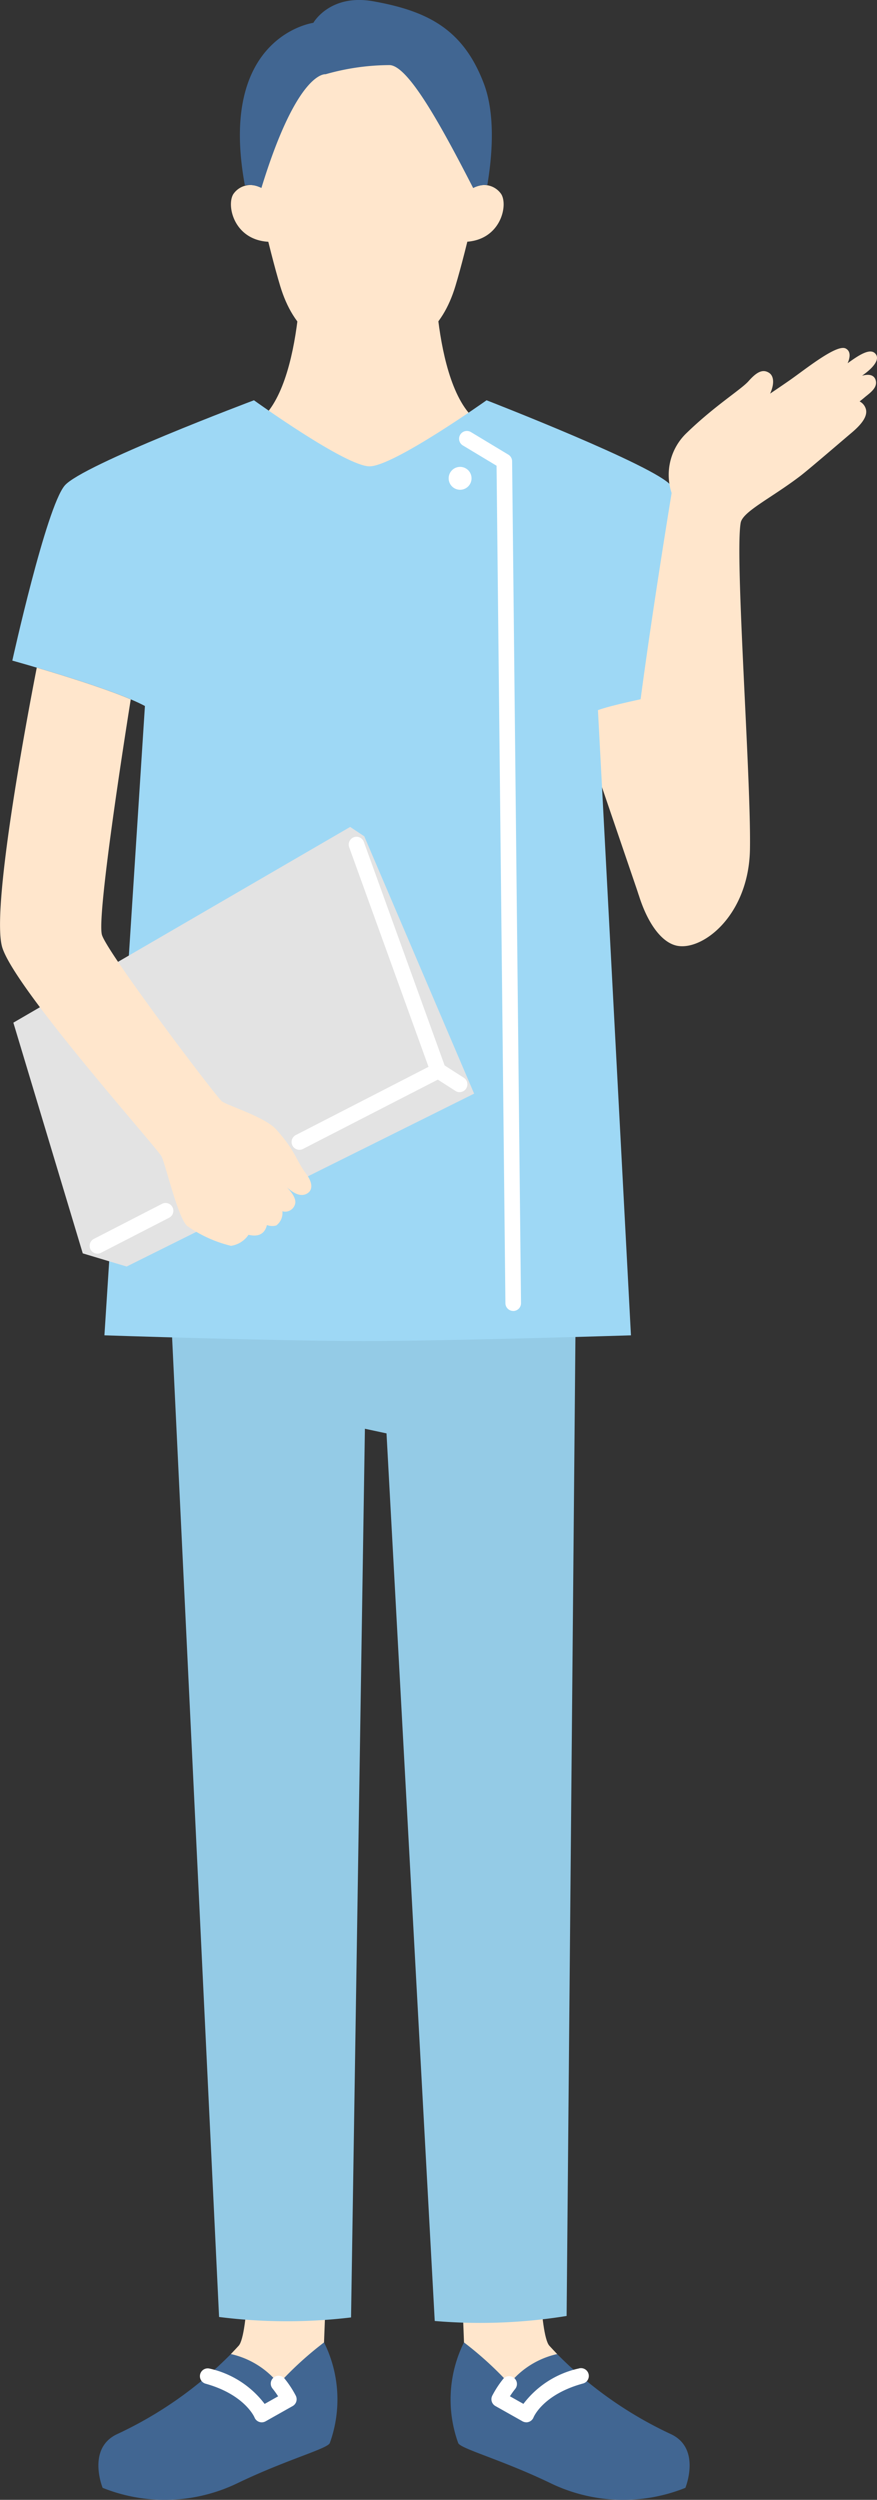 <svg id="Group_982" data-name="Group 982" xmlns="http://www.w3.org/2000/svg" width="69.96" height="199.234" viewBox="0 0 69.96 199.234">
  <rect x="0" y="0" width="69.96" height="199.234" fill="#333333" stroke="none"/>
  <g id="Group_1157" data-name="Group 1157">
    <path id="Path_414" data-name="Path 414" d="M156.963,617.406l.3-7.764-6.24-.443s-.06,7.594-.869,8.471c-.141.152-.347.379-.623.664v2.114l3.631,1.7,3.866-2.467Z" transform="translate(-131.115 -430.718)" fill="#ffe6cc"/>
    <path id="Path_415" data-name="Path 415" d="M87.393,617.406l-.3-7.764,6.24-.443s.06,7.594.869,8.471c.141.152.347.379.622.664V620.5l-4.485,1.83-2.8-3.249Z" transform="translate(-50.378 -430.718)" fill="#ffe6cc"/>
    <path id="Path_416" data-name="Path 416" d="M52.076,637.211a27.4,27.4,0,0,1,3.616,3.3,6.8,6.8,0,0,1,3.814-2.373,31.354,31.354,0,0,0,9.1,6.393c2.407,1.153,1.13,4.269,1.13,4.269a13.323,13.323,0,0,1-10.729-.358c-3.889-1.877-7.172-2.744-7.39-3.205a10.221,10.221,0,0,1,.456-8.026" transform="translate(-15.062 -450.523)" fill="#416692"/>
    <path id="Path_417" data-name="Path 417" d="M81.351,648.552a.623.623,0,0,0,.58-.4c.029-.069.787-1.825,3.921-2.688a.623.623,0,1,0-.33-1.2,7.563,7.563,0,0,0-4.4,2.818l-1.076-.606a6.733,6.733,0,0,1,.435-.606.623.623,0,0,0-.969-.782,8.162,8.162,0,0,0-.871,1.332.623.623,0,0,0,.246.832l2.161,1.217a.625.625,0,0,0,.306.08" transform="translate(-39.368 -455.496)" fill="#fff"/>
    <path id="Path_418" data-name="Path 418" d="M164.921,637.211a27.4,27.4,0,0,0-3.616,3.3,6.8,6.8,0,0,0-3.814-2.373,31.354,31.354,0,0,1-9.1,6.393c-2.407,1.153-1.13,4.269-1.13,4.269a13.323,13.323,0,0,0,10.729-.358c3.889-1.877,7.172-2.744,7.39-3.205a10.221,10.221,0,0,0-.456-8.026" transform="translate(-139.073 -450.523)" fill="#416692"/>
    <path id="Path_419" data-name="Path 419" d="M162.979,648.552a.622.622,0,0,0,.305-.08l2.161-1.217a.623.623,0,0,0,.246-.832,8.168,8.168,0,0,0-.871-1.332.623.623,0,1,0-.969.782,6.614,6.614,0,0,1,.434.606l-1.076.606a7.563,7.563,0,0,0-4.4-2.818.623.623,0,0,0-.331,1.2c3.132.862,3.914,2.67,3.921,2.688a.624.624,0,0,0,.371.361.631.631,0,0,0,.21.036" transform="translate(-142.099 -455.496)" fill="#fff"/>
    <path id="Path_420" data-name="Path 420" d="M81.811,327.645l4.256,88.668a43.149,43.149,0,0,0,10.528.036L97.7,345.523l1.724.369,3.847,70.74a43.14,43.14,0,0,0,10.52-.4l.792-87.9Z" transform="translate(-68.591 -231.653)" fill="#94cbe6"/>
    <path id="Path_421" data-name="Path 421" d="M45.335,179.812l4.473,16.709-8.567,1.935L35.63,182.029Z" transform="translate(9.713 -127.131)" fill="#ffe6cc"/>
    <path id="Path_422" data-name="Path 422" d="M112.933,92.116l-10.646-6.027c5.309.05,5.315-12.732,5.315-12.732h10.663s.005,12.783,5.314,12.732Z" transform="translate(-83.587 -51.865)" fill="#ffe6cc"/>
    <path id="Path_423" data-name="Path 423" d="M109.242,24.163c.471,2.073,1.035,4.3,1.478,5.763,1.041,3.446,3.252,5.375,6.99,5.375s5.949-1.929,6.99-5.375c.443-1.465,1.011-3.708,1.486-5.792,0,0,2.225-14.044-8.472-14.044s-8.472,14.073-8.472,14.073" transform="translate(-88.369 -7.134)" fill="#ffe6cc"/>
    <path id="Path_424" data-name="Path 424" d="M166.476,54.829c-2.789-.117-3.419-2.889-2.852-3.8a1.659,1.659,0,0,1,2.239-.481l.954.33.272,4.009Z" transform="translate(-145.012 -35.557)" fill="#ffe6cc"/>
    <path id="Path_425" data-name="Path 425" d="M102.273,54.829c2.79-.117,3.42-2.889,2.852-3.8a1.658,1.658,0,0,0-2.239-.481l-.954.33-.272,4.009Z" transform="translate(-65.14 -35.557)" fill="#ffe6cc"/>
    <path id="Path_426" data-name="Path 426" d="M106.589,14.986c2.881-9.4,5.117-9.068,5.117-9.068a18.743,18.743,0,0,1,5.122-.73c1.484.068,4.084,4.794,6.655,9.8a2.169,2.169,0,0,1,1.129-.245c.38-2.242.676-5.594-.29-8.115C122.69,2.368,119.914.884,115.5.1c-3.455-.611-4.766,1.719-4.766,1.719s-7.664,1.034-5.463,12.95a2.08,2.08,0,0,1,1.319.214" transform="translate(-85.737 0)" fill="#416692"/>
    <path id="Path_427" data-name="Path 427" d="M86.76,133.583l2.632,49.827s-14.277.454-21.339.454-20.663-.454-20.663-.454l3.231-50.156c-2.632-1.426-10.578-3.619-10.578-3.619s2.687-12.173,4.175-13.948c1.383-1.649,15.1-6.8,15.1-6.8s7.31,5.265,9.222,5.265,9.334-5.265,9.334-5.265,13.534,5.252,14.719,6.8,4.695,15.656,4.695,15.656-8.444,1.472-10.528,2.24" transform="translate(-39.06 -76.986)" fill="#9ed8f5"/>
    <path id="Path_428" data-name="Path 428" d="M112.223,127.92a.912.912,0,1,1-.911-.912.911.911,0,0,1,.911.912" transform="translate(-74.608 -89.798)" fill="#fff"/>
    <path id="Path_429" data-name="Path 429" d="M101.249,187.381h.007a.623.623,0,0,0,.616-.629l-.71-67.094a.622.622,0,0,0-.3-.527l-2.987-1.8a.622.622,0,1,0-.641,1.067l2.688,1.616.706,66.747a.622.622,0,0,0,.622.616" transform="translate(-60.31 -82.896)" fill="#fff"/>
    <path id="Path_430" data-name="Path 430" d="M3.427,106.2A4.608,4.608,0,0,1,4.638,101.4c2.239-2.166,4.332-3.451,4.919-4.111s1.1-1.028,1.652-.661c.385.257.42.892.074,1.65.691-.466,1.305-.884,1.662-1.136,1.248-.881,3.671-2.827,4.368-2.46.468.246.308.823.152,1.175.85-.611,1.754-1.224,2.188-.79.477.477-.239,1.193-.808,1.615l-.226.172c.283-.083.893-.2,1.073.319.22.643-.5,1.083-.881,1.413-.062.053-.2.167-.388.314a.984.984,0,0,1,.514.674c.11.606-.479,1.256-1.177,1.843s-3.407,2.919-4.064,3.42c-2.332,1.777-4.6,2.839-4.762,3.738-.479,2.724.843,20.416.74,26.042-.1,5.291-3.843,8.142-5.887,7.649s-3.878-4.6-3.783-10.28S3.427,106.2,3.427,106.2" transform="translate(50.151 -66.907)" fill="#ffe6cc"/>
    <path id="Path_431" data-name="Path 431" d="M137.678,225.7l-1.126-.748-26.867,15.6,5.536,18.387,3.5,1.049,27.72-13.78Z" transform="translate(-108.619 -159.047)" fill="#e3e3e3"/>
    <path id="Path_432" data-name="Path 432" d="M192.163,331.275a.621.621,0,0,0,.284-.069l5.446-2.8a.623.623,0,0,0-.569-1.108l-5.446,2.8a.623.623,0,0,0,.285,1.177" transform="translate(-184.388 -231.361)" fill="#fff"/>
    <path id="Path_433" data-name="Path 433" d="M156.968,181.615c2.093.617,5.4,1.641,7.5,2.529-.509,3.19-2.741,17.427-2.292,18.789.505,1.536,9.116,12.9,9.558,13.243s3.444,1.246,4.339,2.248c1.606,1.8,1.527,2.387,2.4,3.552.5.671.557,1.3.019,1.577-.428.217-.945.051-1.6-.55-.1-.1-.173-.162-.173-.162.059.059.115.109.173.162.272.269.768.828.7,1.293a.818.818,0,0,1-1.028.648,1.239,1.239,0,0,1-.49,1.132,1.216,1.216,0,0,1-.742-.036c-.142.571-.532,1-1.469.777a2.042,2.042,0,0,1-1.4.88A10.258,10.258,0,0,1,169,226.133c-.738-.526-1.739-4.892-2.078-5.564s-11.6-13.243-12.693-16.621c-.941-2.9,1.913-18.083,2.742-22.333" transform="translate(-154.038 -128.406)" fill="#ffe6cc"/>
    <path id="Path_434" data-name="Path 434" d="M117.971,252.526a.62.62,0,0,0,.284-.069l11.072-5.687a.623.623,0,0,0,.3-.766l-6.523-18.039a.623.623,0,0,0-1.171.423l6.337,17.524-10.585,5.436a.623.623,0,0,0,.285,1.177" transform="translate(-94.086 -160.887)" fill="#fff"/>
    <path id="Path_435" data-name="Path 435" d="M113.856,291.461a.623.623,0,0,0,.336-1.147l-1.7-1.089a.623.623,0,1,0-.67,1.049l1.7,1.089a.62.62,0,0,0,.335.1" transform="translate(-77.194 -204.42)" fill="#fff"/>
  </g>
</svg>
